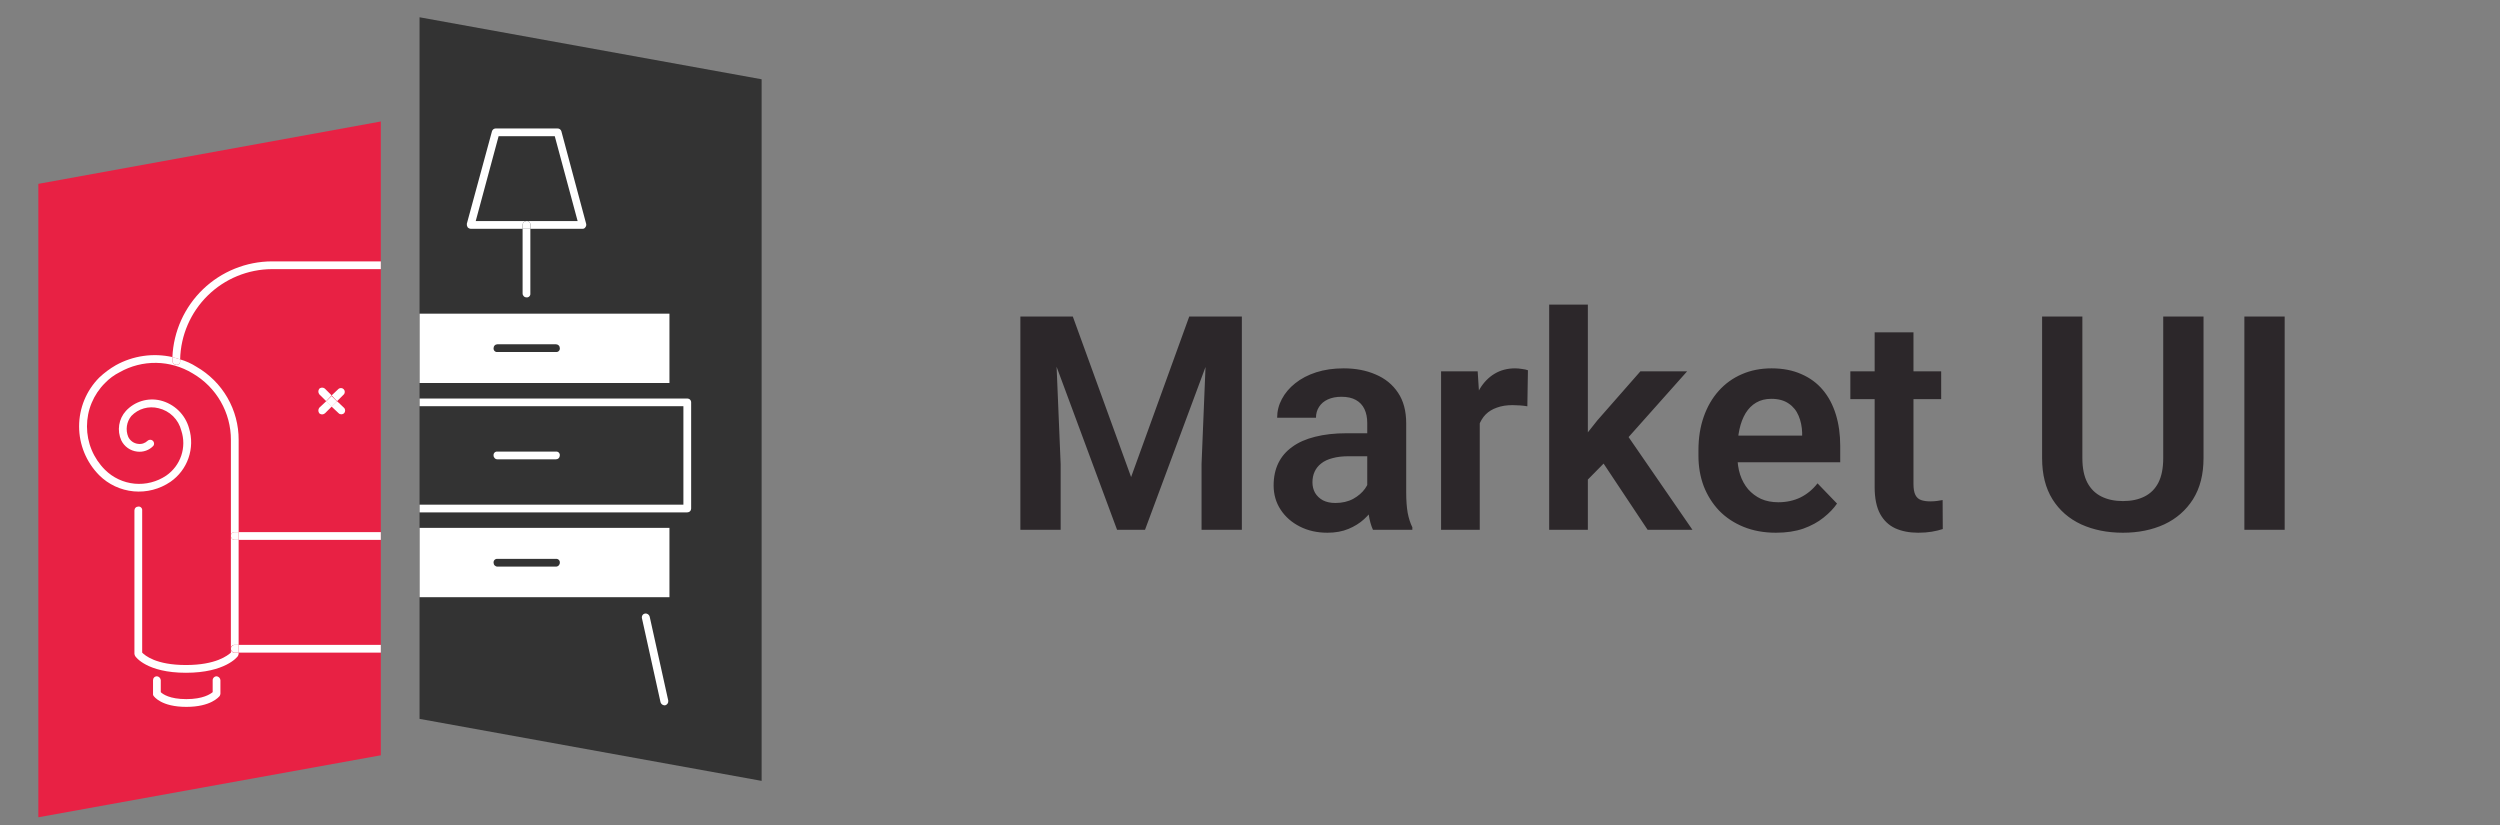 <svg width="100" height="33" viewBox="0 0 100 33" fill="none" xmlns="http://www.w3.org/2000/svg">
<rect x="0" y="0" width="100" height="33" fill="#808080" stroke="none"/>
<g clip-path="url(#clip0_17204_9529)">
<g clip-path="url(#clip1_17204_9529)">
<path d="M1.534 32.691L15.233 30.211V4.859L1.534 7.354V32.691Z" fill="#E82144"/>
<path d="M30.465 31.235L16.782 28.755V0.691L30.465 3.171V31.235Z" fill="#333333"/>
<path d="M26.778 12.547H16.783V15.321H26.778V12.547ZM22.238 14.081H19.898C19.877 14.084 19.856 14.081 19.836 14.074C19.816 14.067 19.798 14.056 19.783 14.041C19.768 14.026 19.757 14.008 19.75 13.988C19.743 13.968 19.741 13.947 19.743 13.926C19.743 13.885 19.759 13.845 19.788 13.816C19.817 13.787 19.857 13.771 19.898 13.771H22.238C22.279 13.771 22.318 13.787 22.348 13.816C22.377 13.845 22.393 13.885 22.393 13.926C22.395 13.947 22.393 13.968 22.386 13.988C22.379 14.008 22.368 14.026 22.353 14.041C22.338 14.056 22.32 14.067 22.3 14.074C22.28 14.081 22.259 14.084 22.238 14.081Z" fill="white"/>
<path d="M22.237 18.064H19.897C19.876 18.061 19.855 18.063 19.835 18.07C19.815 18.077 19.797 18.088 19.782 18.103C19.767 18.118 19.756 18.136 19.749 18.156C19.742 18.176 19.74 18.198 19.742 18.218C19.742 18.259 19.759 18.299 19.788 18.328C19.817 18.357 19.856 18.373 19.897 18.373H22.237C22.278 18.373 22.318 18.357 22.347 18.328C22.376 18.299 22.392 18.259 22.392 18.218C22.395 18.198 22.392 18.176 22.385 18.156C22.378 18.136 22.367 18.118 22.352 18.103C22.337 18.088 22.319 18.077 22.299 18.07C22.279 18.063 22.258 18.061 22.237 18.064Z" fill="white"/>
<path d="M26.778 21.115H16.783V23.889H26.778V21.115ZM22.238 22.665H19.898C19.857 22.665 19.817 22.648 19.788 22.619C19.759 22.59 19.743 22.551 19.743 22.51C19.741 22.489 19.743 22.468 19.75 22.448C19.757 22.428 19.768 22.41 19.783 22.395C19.798 22.38 19.816 22.369 19.836 22.362C19.856 22.355 19.877 22.352 19.898 22.355H22.238C22.259 22.352 22.28 22.355 22.3 22.362C22.32 22.369 22.338 22.38 22.353 22.395C22.368 22.41 22.379 22.428 22.386 22.448C22.393 22.468 22.395 22.489 22.393 22.51C22.393 22.53 22.389 22.55 22.381 22.569C22.373 22.588 22.362 22.605 22.348 22.619C22.333 22.634 22.316 22.645 22.297 22.653C22.278 22.661 22.258 22.665 22.238 22.665Z" fill="white"/>
<path d="M25.987 24.664C25.977 24.625 25.952 24.59 25.918 24.568C25.883 24.545 25.842 24.535 25.801 24.54C25.781 24.544 25.761 24.552 25.744 24.563C25.726 24.575 25.711 24.59 25.7 24.607C25.688 24.624 25.68 24.644 25.677 24.664C25.673 24.685 25.673 24.706 25.677 24.726L26.421 28.089C26.431 28.123 26.451 28.154 26.479 28.176C26.507 28.198 26.541 28.211 26.576 28.213H26.607C26.647 28.202 26.681 28.177 26.704 28.143C26.727 28.109 26.736 28.068 26.731 28.027L25.987 24.664Z" fill="white"/>
<path d="M27.646 20.34V16.094C27.646 16.053 27.63 16.014 27.601 15.985C27.572 15.956 27.532 15.94 27.491 15.94H16.783V16.249H27.336V20.186H16.783V20.495H27.491C27.532 20.495 27.572 20.479 27.601 20.45C27.63 20.421 27.646 20.381 27.646 20.34Z" fill="white"/>
<path d="M18.828 9.152H20.904V8.997C20.904 8.956 20.921 8.917 20.95 8.888C20.979 8.859 21.018 8.842 21.059 8.842H19.029L19.944 5.449H22.191L23.105 8.842H21.059C21.08 8.84 21.102 8.842 21.122 8.849C21.141 8.856 21.16 8.867 21.174 8.882C21.189 8.897 21.201 8.915 21.208 8.935C21.215 8.955 21.217 8.976 21.214 8.997V9.152H23.306C23.328 9.153 23.35 9.147 23.369 9.136C23.388 9.125 23.404 9.109 23.415 9.09C23.431 9.071 23.442 9.049 23.447 9.024C23.453 9 23.452 8.975 23.446 8.951L22.454 5.247C22.444 5.215 22.423 5.186 22.395 5.167C22.367 5.147 22.333 5.137 22.299 5.139H19.82C19.788 5.141 19.758 5.152 19.733 5.171C19.708 5.191 19.69 5.217 19.68 5.247L18.673 8.951C18.668 9 18.679 9.048 18.704 9.09C18.736 9.126 18.78 9.148 18.828 9.152Z" fill="white"/>
<path d="M20.904 11.74C20.904 11.781 20.921 11.821 20.95 11.85C20.979 11.879 21.018 11.895 21.059 11.895C21.08 11.898 21.102 11.895 21.121 11.889C21.141 11.882 21.159 11.87 21.174 11.855C21.189 11.84 21.201 11.822 21.207 11.802C21.214 11.782 21.217 11.761 21.214 11.74V9.152H20.904V11.74Z" fill="white"/>
<path d="M21.059 8.843C21.018 8.843 20.979 8.859 20.95 8.888C20.921 8.917 20.904 8.957 20.904 8.998V9.153H21.214V8.998C21.217 8.977 21.214 8.956 21.207 8.936C21.201 8.916 21.189 8.898 21.174 8.883C21.159 8.868 21.141 8.856 21.121 8.849C21.102 8.843 21.08 8.84 21.059 8.843Z" fill="white"/>
<path d="M15.233 21.285H9.546V21.595H15.233V21.285Z" fill="white"/>
<path d="M15.233 25.795H9.546V26.105H15.233V25.795Z" fill="white"/>
<path d="M6.896 14.283L7.206 14.376C7.227 13.414 7.622 12.498 8.308 11.823C8.994 11.149 9.917 10.769 10.879 10.765H15.233V10.455H10.879C9.85 10.458 8.862 10.858 8.12 11.57C7.379 12.283 6.94 13.255 6.896 14.283Z" fill="white"/>
<path d="M9.236 25.95V26.105C9.112 26.213 8.647 26.601 7.438 26.601C6.229 26.601 5.795 26.213 5.687 26.105V20.418C5.689 20.397 5.687 20.375 5.68 20.355C5.673 20.336 5.662 20.317 5.647 20.303C5.632 20.288 5.614 20.276 5.594 20.269C5.574 20.262 5.553 20.26 5.532 20.263C5.491 20.263 5.451 20.279 5.422 20.308C5.393 20.337 5.377 20.377 5.377 20.418V26.151C5.38 26.184 5.391 26.216 5.408 26.244C5.423 26.275 5.873 26.911 7.438 26.911C9.003 26.911 9.499 26.275 9.514 26.244C9.532 26.216 9.542 26.184 9.545 26.151V26.105H9.391C9.37 26.107 9.348 26.105 9.328 26.098C9.308 26.091 9.29 26.08 9.275 26.065C9.261 26.05 9.249 26.032 9.242 26.012C9.235 25.992 9.233 25.971 9.236 25.95Z" fill="white"/>
<path d="M9.391 21.287H9.546V17.599C9.549 17.005 9.393 16.421 9.097 15.907C8.8 15.392 8.372 14.966 7.857 14.67C7.656 14.541 7.437 14.441 7.206 14.376V14.438C7.209 14.458 7.207 14.48 7.2 14.5C7.193 14.52 7.181 14.538 7.167 14.553C7.152 14.568 7.134 14.579 7.114 14.586C7.094 14.593 7.072 14.595 7.051 14.592C7.01 14.592 6.971 14.576 6.942 14.547C6.913 14.518 6.896 14.479 6.896 14.438V14.283C6.128 14.111 5.323 14.227 4.634 14.608C4.393 14.747 4.17 14.913 3.968 15.104C3.453 15.623 3.164 16.325 3.164 17.056C3.164 17.788 3.453 18.489 3.968 19.009C4.338 19.378 4.826 19.605 5.346 19.654C5.866 19.702 6.387 19.567 6.819 19.272C7.153 19.041 7.406 18.709 7.539 18.324C7.673 17.94 7.681 17.523 7.563 17.134C7.488 16.863 7.343 16.616 7.141 16.42C6.939 16.224 6.689 16.085 6.416 16.018C6.17 15.959 5.912 15.967 5.67 16.04C5.427 16.114 5.209 16.25 5.037 16.436C4.894 16.593 4.801 16.788 4.768 16.997C4.735 17.207 4.764 17.421 4.851 17.614C4.91 17.737 5 17.842 5.111 17.921C5.222 17.999 5.351 18.048 5.486 18.064C5.605 18.079 5.727 18.066 5.84 18.026C5.953 17.985 6.055 17.919 6.137 17.831C6.158 17.8 6.167 17.762 6.162 17.724C6.157 17.687 6.139 17.652 6.11 17.628C6.081 17.603 6.045 17.589 6.007 17.59C5.969 17.59 5.933 17.604 5.905 17.63C5.854 17.679 5.793 17.716 5.726 17.738C5.659 17.76 5.587 17.765 5.517 17.754C5.434 17.744 5.356 17.713 5.288 17.664C5.22 17.615 5.166 17.55 5.13 17.475C5.073 17.337 5.054 17.187 5.076 17.039C5.098 16.892 5.159 16.753 5.254 16.638C5.391 16.495 5.564 16.39 5.754 16.336C5.945 16.281 6.147 16.279 6.339 16.328C6.559 16.379 6.761 16.489 6.923 16.648C7.084 16.807 7.198 17.007 7.253 17.227C7.36 17.552 7.359 17.902 7.25 18.226C7.141 18.55 6.93 18.83 6.649 19.024C6.277 19.275 5.829 19.389 5.383 19.347C4.936 19.304 4.518 19.108 4.2 18.792C3.971 18.564 3.79 18.294 3.666 17.996C3.542 17.698 3.479 17.379 3.479 17.056C3.479 16.734 3.542 16.414 3.666 16.117C3.79 15.819 3.971 15.548 4.2 15.321C4.37 15.144 4.569 14.997 4.789 14.887C5.235 14.635 5.74 14.507 6.252 14.515C6.764 14.523 7.265 14.668 7.702 14.933C8.17 15.203 8.558 15.592 8.827 16.06C9.097 16.528 9.238 17.059 9.236 17.599V21.442C9.234 21.421 9.236 21.4 9.243 21.38C9.25 21.36 9.261 21.342 9.276 21.327C9.291 21.312 9.309 21.3 9.329 21.294C9.349 21.287 9.37 21.284 9.391 21.287Z" fill="white"/>
<path d="M9.39 25.796H9.545V21.596H9.39C9.349 21.596 9.31 21.58 9.281 21.551C9.252 21.522 9.235 21.483 9.235 21.441V25.951C9.233 25.93 9.235 25.909 9.242 25.889C9.249 25.869 9.26 25.851 9.275 25.836C9.29 25.821 9.308 25.809 9.328 25.803C9.348 25.796 9.369 25.793 9.39 25.796Z" fill="white"/>
<path d="M9.391 21.596H9.546V21.286H9.391C9.37 21.284 9.349 21.286 9.329 21.293C9.309 21.3 9.291 21.311 9.276 21.326C9.261 21.341 9.25 21.359 9.243 21.379C9.236 21.399 9.234 21.42 9.236 21.441C9.236 21.482 9.253 21.522 9.282 21.551C9.311 21.58 9.35 21.596 9.391 21.596Z" fill="white"/>
<path d="M9.391 25.795C9.35 25.795 9.311 25.811 9.282 25.84C9.253 25.869 9.236 25.909 9.236 25.95C9.236 25.991 9.253 26.03 9.282 26.059C9.311 26.088 9.35 26.105 9.391 26.105H9.546V25.795H9.391Z" fill="white"/>
<path d="M7.051 14.591C7.072 14.594 7.094 14.591 7.114 14.585C7.134 14.578 7.152 14.566 7.167 14.551C7.181 14.536 7.193 14.518 7.2 14.498C7.207 14.478 7.209 14.457 7.206 14.436V14.374L6.896 14.281V14.436C6.896 14.477 6.913 14.517 6.942 14.546C6.971 14.575 7.01 14.591 7.051 14.591Z" fill="white"/>
<path d="M8.662 27.051C8.621 27.051 8.582 27.067 8.553 27.096C8.524 27.125 8.507 27.165 8.507 27.206V27.686C8.414 27.764 8.12 27.965 7.453 27.965C6.787 27.965 6.508 27.764 6.431 27.686V27.206C6.427 27.166 6.41 27.128 6.381 27.1C6.353 27.072 6.316 27.054 6.276 27.051C6.235 27.051 6.195 27.067 6.166 27.096C6.137 27.125 6.121 27.165 6.121 27.206V27.748C6.116 27.775 6.122 27.803 6.136 27.826C6.167 27.872 6.462 28.275 7.453 28.275C8.445 28.275 8.755 27.872 8.786 27.841C8.803 27.813 8.814 27.781 8.817 27.748V27.206C8.814 27.166 8.796 27.128 8.768 27.1C8.74 27.072 8.702 27.054 8.662 27.051Z" fill="white"/>
<path d="M13.002 15.552C12.97 15.522 12.929 15.506 12.886 15.506C12.842 15.506 12.801 15.522 12.769 15.552C12.747 15.583 12.734 15.621 12.734 15.66C12.734 15.699 12.747 15.737 12.769 15.769L13.048 16.047L13.265 15.815L13.002 15.552Z" fill="white"/>
<path d="M13.545 16.529C13.573 16.558 13.613 16.573 13.653 16.573C13.694 16.573 13.732 16.558 13.761 16.529C13.79 16.5 13.806 16.461 13.806 16.421C13.806 16.38 13.79 16.341 13.761 16.312L13.483 16.049L13.266 16.266L13.545 16.529Z" fill="white"/>
<path d="M13.761 15.769C13.783 15.74 13.794 15.703 13.791 15.665C13.789 15.628 13.773 15.593 13.746 15.567C13.72 15.54 13.685 15.524 13.648 15.522C13.61 15.519 13.573 15.53 13.544 15.553L13.265 15.816L13.482 16.048L13.761 15.769Z" fill="white"/>
<path d="M12.769 16.529C12.786 16.545 12.805 16.557 12.827 16.565C12.848 16.573 12.87 16.577 12.893 16.576C12.934 16.574 12.972 16.557 13.002 16.529L13.265 16.266L13.048 16.049L12.769 16.312C12.747 16.344 12.734 16.382 12.734 16.421C12.734 16.46 12.747 16.498 12.769 16.529Z" fill="white"/>
<path d="M13.262 15.839L13.043 16.059L13.262 16.278L13.481 16.059L13.262 15.839Z" fill="white"/>
</g>
</g>
<path d="M41.518 12.66H42.912L45.244 19.082L47.57 12.66H48.971L45.801 21.191H44.682L41.518 12.66ZM40.815 12.66H42.18L42.426 18.561V21.191H40.815V12.66ZM48.303 12.66H49.674V21.191H48.062V18.561L48.303 12.66ZM54.69 19.844V16.92C54.69 16.705 54.652 16.52 54.578 16.363C54.504 16.207 54.391 16.086 54.238 16C54.086 15.914 53.893 15.871 53.658 15.871C53.451 15.871 53.27 15.906 53.113 15.977C52.961 16.047 52.844 16.146 52.762 16.275C52.68 16.4 52.639 16.545 52.639 16.709H51.086C51.086 16.447 51.148 16.199 51.273 15.965C51.398 15.727 51.576 15.516 51.807 15.332C52.041 15.145 52.32 14.998 52.645 14.893C52.973 14.787 53.34 14.734 53.746 14.734C54.227 14.734 54.654 14.816 55.029 14.98C55.408 15.141 55.705 15.383 55.92 15.707C56.139 16.031 56.248 16.439 56.248 16.932V19.697C56.248 20.014 56.268 20.285 56.307 20.512C56.35 20.734 56.412 20.928 56.494 21.092V21.191H54.918C54.844 21.031 54.787 20.828 54.748 20.582C54.709 20.332 54.69 20.086 54.69 19.844ZM54.906 17.33L54.918 18.25H53.94C53.697 18.25 53.484 18.275 53.301 18.326C53.117 18.373 52.967 18.443 52.85 18.537C52.732 18.627 52.645 18.736 52.586 18.865C52.527 18.99 52.498 19.133 52.498 19.293C52.498 19.449 52.533 19.59 52.603 19.715C52.678 19.84 52.783 19.939 52.92 20.014C53.06 20.084 53.225 20.119 53.412 20.119C53.685 20.119 53.924 20.064 54.127 19.955C54.33 19.842 54.488 19.705 54.602 19.545C54.715 19.385 54.775 19.232 54.783 19.088L55.228 19.756C55.174 19.916 55.092 20.086 54.982 20.266C54.873 20.445 54.732 20.613 54.56 20.77C54.389 20.926 54.182 21.055 53.94 21.156C53.697 21.258 53.416 21.309 53.096 21.309C52.685 21.309 52.318 21.227 51.994 21.062C51.67 20.898 51.414 20.674 51.227 20.389C51.039 20.104 50.945 19.779 50.945 19.416C50.945 19.08 51.008 18.783 51.133 18.525C51.258 18.268 51.443 18.051 51.69 17.875C51.935 17.695 52.24 17.561 52.603 17.471C52.971 17.377 53.391 17.33 53.863 17.33H54.906ZM59.19 16.146V21.191H57.643V14.852H59.107L59.19 16.146ZM61.117 14.81L61.094 16.252C61.008 16.236 60.91 16.225 60.801 16.217C60.695 16.209 60.596 16.205 60.502 16.205C60.264 16.205 60.055 16.238 59.875 16.305C59.695 16.367 59.545 16.459 59.424 16.58C59.307 16.701 59.217 16.85 59.154 17.025C59.092 17.197 59.057 17.393 59.049 17.611L58.715 17.57C58.715 17.168 58.756 16.795 58.838 16.451C58.92 16.107 59.039 15.807 59.195 15.549C59.352 15.291 59.547 15.092 59.781 14.951C60.02 14.807 60.293 14.734 60.602 14.734C60.688 14.734 60.779 14.742 60.877 14.758C60.978 14.77 61.059 14.787 61.117 14.81ZM63.514 12.185V21.191H61.967V12.185H63.514ZM67.486 14.852L64.727 17.951L63.232 19.469L62.74 18.268L63.895 16.814L65.617 14.852H67.486ZM65.904 21.191L63.941 18.238L64.973 17.236L67.697 21.191H65.904ZM71.037 21.309C70.557 21.309 70.125 21.23 69.742 21.074C69.359 20.918 69.033 20.701 68.764 20.424C68.498 20.143 68.293 19.816 68.148 19.445C68.008 19.07 67.938 18.668 67.938 18.238V18.004C67.938 17.516 68.008 17.072 68.148 16.674C68.289 16.271 68.488 15.926 68.746 15.637C69.004 15.348 69.312 15.125 69.672 14.969C70.031 14.812 70.428 14.734 70.861 14.734C71.311 14.734 71.707 14.81 72.051 14.963C72.394 15.111 72.682 15.322 72.912 15.596C73.143 15.869 73.316 16.197 73.434 16.58C73.551 16.959 73.609 17.379 73.609 17.84V18.49H68.641V17.424H72.086V17.307C72.078 17.061 72.031 16.836 71.945 16.633C71.859 16.426 71.727 16.262 71.547 16.141C71.367 16.016 71.135 15.953 70.85 15.953C70.619 15.953 70.418 16.004 70.246 16.105C70.078 16.203 69.938 16.344 69.824 16.527C69.715 16.707 69.633 16.922 69.578 17.172C69.523 17.422 69.496 17.699 69.496 18.004V18.238C69.496 18.504 69.531 18.75 69.602 18.977C69.676 19.203 69.783 19.4 69.924 19.568C70.068 19.732 70.24 19.861 70.439 19.955C70.643 20.045 70.873 20.09 71.131 20.09C71.455 20.09 71.748 20.027 72.01 19.902C72.275 19.773 72.506 19.584 72.701 19.334L73.481 20.143C73.348 20.338 73.168 20.525 72.941 20.705C72.719 20.885 72.449 21.031 72.133 21.145C71.816 21.254 71.451 21.309 71.037 21.309ZM77.647 14.852V15.965H74.014V14.852H77.647ZM74.986 13.293H76.539V19.363C76.539 19.551 76.564 19.695 76.615 19.797C76.666 19.898 76.742 19.967 76.844 20.002C76.945 20.037 77.066 20.055 77.207 20.055C77.309 20.055 77.402 20.049 77.488 20.037C77.574 20.025 77.647 20.014 77.705 20.002L77.711 21.162C77.582 21.205 77.436 21.24 77.272 21.268C77.111 21.295 76.93 21.309 76.727 21.309C76.379 21.309 76.074 21.25 75.812 21.133C75.551 21.012 75.348 20.818 75.203 20.553C75.059 20.283 74.986 19.928 74.986 19.486V13.293ZM86.529 12.66H88.141V18.326C88.141 18.979 88 19.527 87.719 19.973C87.438 20.414 87.055 20.748 86.57 20.975C86.086 21.197 85.535 21.309 84.918 21.309C84.293 21.309 83.736 21.197 83.248 20.975C82.76 20.748 82.377 20.414 82.1 19.973C81.822 19.527 81.684 18.979 81.684 18.326V12.66H83.295V18.326C83.295 18.725 83.361 19.051 83.494 19.305C83.627 19.555 83.814 19.74 84.057 19.861C84.299 19.982 84.586 20.043 84.918 20.043C85.254 20.043 85.541 19.982 85.779 19.861C86.022 19.74 86.207 19.555 86.336 19.305C86.465 19.051 86.529 18.725 86.529 18.326V12.66ZM91.387 12.66V21.191H89.775V12.66H91.387Z" fill="#2C272A"/>
<defs>
<clipPath id="clip0_17204_9529">
<rect width="32" height="32" fill="white" transform="translate(0 0.691)"/>
</clipPath>
<clipPath id="clip1_17204_9529">
<rect width="28.932" height="32" fill="white" transform="translate(1.534 0.691)"/>
</clipPath>
</defs>
</svg>
